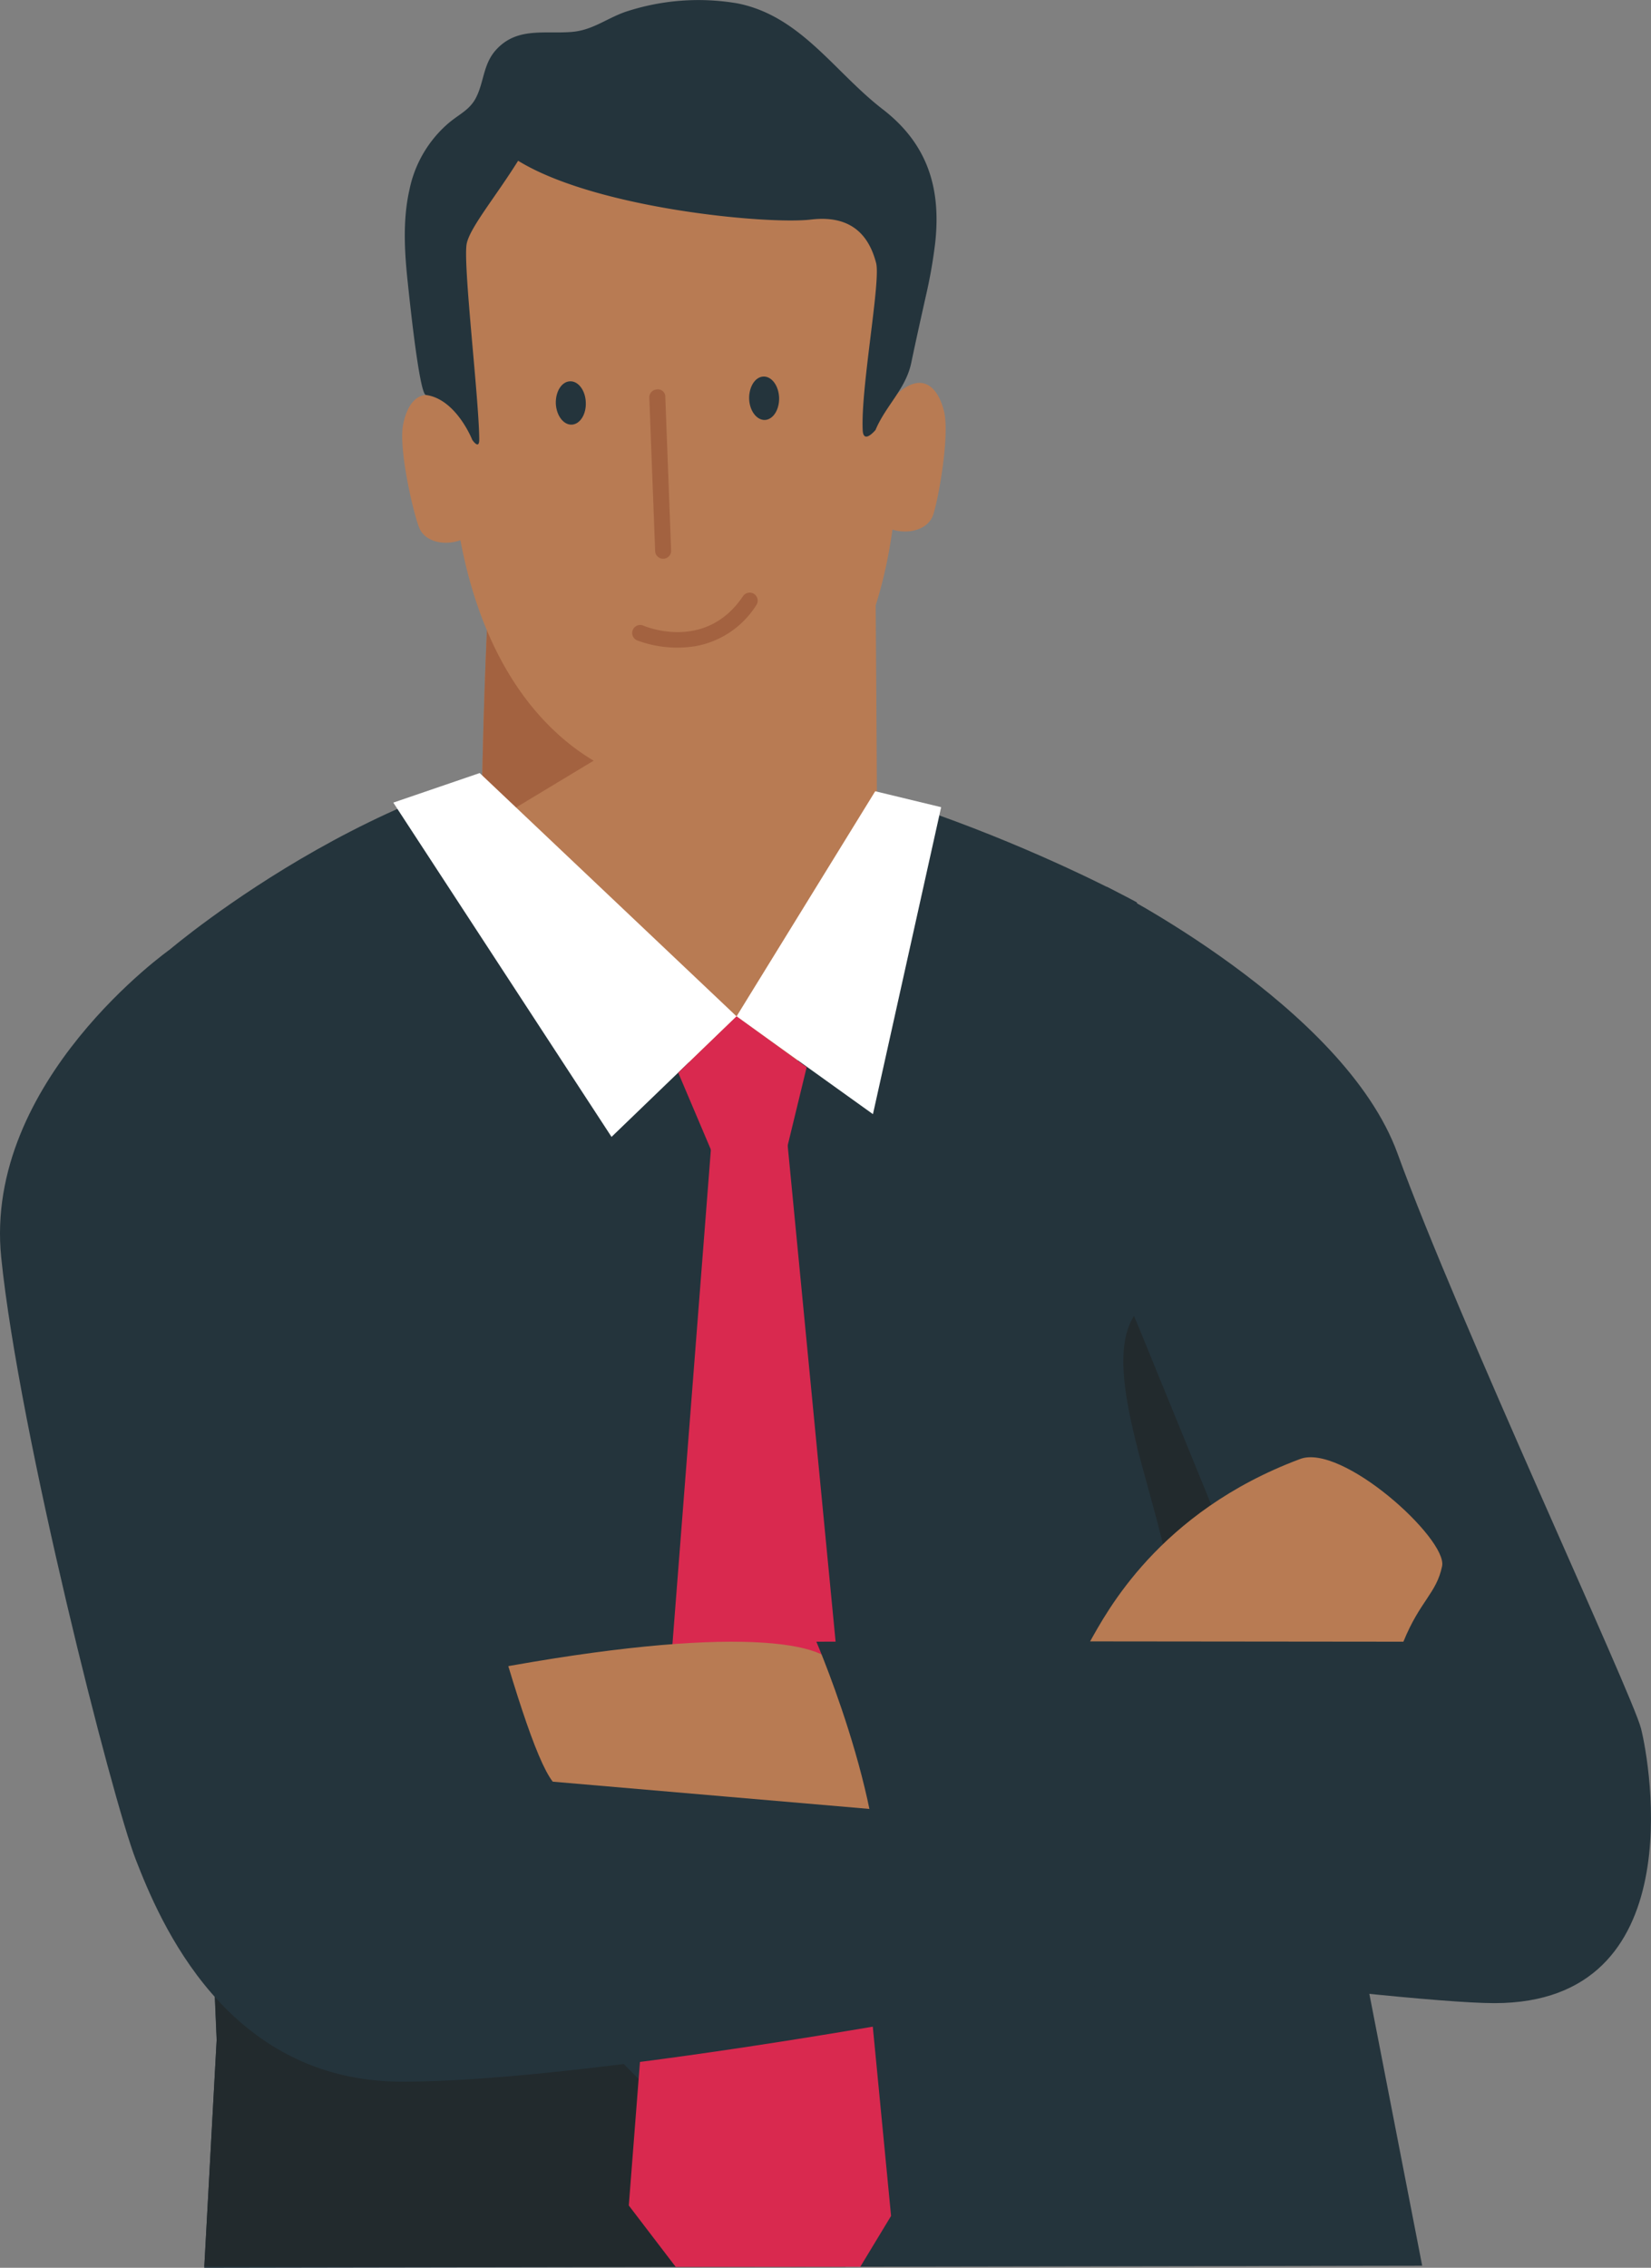 <svg id="konrad" xmlns="http://www.w3.org/2000/svg" xmlns:xlink="http://www.w3.org/1999/xlink" width="362.629" height="497.916" viewBox="0 0 362.629 497.916">
  <rect x="0" y="0" width="362.629" height="497.916" fill="#808080" stroke="none"/>
  <defs>
    <clipPath id="clip-path">
      <path id="Path_2110" data-name="Path 2110" d="M436.88,74.4s-1.094,22.4-1.255,46.754,61.2,58.575,61.2,58.575,25.857-25.848,25.729-55.384S522.2,66.6,522.2,66.6Z" transform="translate(-435.625 -66.595)" fill="#b87b53"/>
    </clipPath>
  </defs>
  <path id="Path_2104" data-name="Path 2104" d="M428.227,407.042l267.513-.455L654.48,194.374l-21.43-87.136s-58.961-32.432-109.932-32.91-102.359,43.2-102.359,43.2l10.189,239.578Z" transform="translate(-383.367 90.874)" fill="#24343c"/>
  <path id="Path_2105" data-name="Path 2105" d="M421.82,108.529l5.329,125.256-2.722,49.927,140.865.055S467.908,207.738,421.82,108.529Z" transform="translate(-379.553 213.934)" fill="#222a2d"/>
  <path id="Path_2106" data-name="Path 2106" d="M469.619,101.232l37.1,84.363s-42.529-6.524-40.635-6.524C496.879,179.071,457.61,119.857,469.619,101.232Z" transform="translate(-220.529 187.681)" fill="#222a2d"/>
  <g id="Group_1420" data-name="Group 1420" transform="translate(105.738 129.662)">
    <path id="Path_2107" data-name="Path 2107" d="M436.88,74.4s-1.094,22.4-1.255,46.754,61.2,58.575,61.2,58.575,25.857-25.848,25.729-55.384S522.2,66.6,522.2,66.6Z" transform="translate(-435.625 -66.595)" fill="#b87b53"/>
    <g id="Group_1419" data-name="Group 1419" clip-path="url(#clip-path)">
      <g id="Group_1418" data-name="Group 1418" transform="translate(-7.172 71.839)">
        <path id="Path_2108" data-name="Path 2108" d="M542.208,127.852a314.519,314.519,0,0,1-108.143,0V82.22a314.519,314.519,0,0,0,108.143,0Q542.215,105.034,542.208,127.852Z" transform="translate(-434.065 -82.22)" fill="#b87b53"/>
      </g>
      <path id="Path_2109" data-name="Path 2109" d="M438.94,68.943,432.5,127.476,533.442,66.6Z" transform="translate(-446.864 -66.595)" fill="#a36240"/>
    </g>
  </g>
  <path id="Path_2111" data-name="Path 2111" d="M432.047,114.181c1.057-5.416,4.547-9.678,11.283-3.269.166-12.161-5.559-32.832-.533-47.7-.05-1.6,7.186-4.235,7.481-5.126a10.1,10.1,0,0,1,3.218-4.349,23.887,23.887,0,0,1,1.531-2.322c4.262-5.6,19.246-8.184,34.731-7.908,15.453-1.034,30.534.809,35.067,6.2a25.646,25.646,0,0,1,1.651,2.239,10.253,10.253,0,0,1,3.425,4.188c.34.878,7.453,2.487,7.48,4.083,5.743,14.6,1.274,36.2,2.041,48.336,6.4-6.726,10.1-2.639,11.421,2.717s-1.306,19.761-2.423,22.86-5.283,4.239-8.9,3.126c-5.834,41.913-30.409,55.237-45.09,56.616-.014.023-1.655.147-1.959.152l-.041-.1c-14.727-.667-39.922-12.768-47.807-54.34-3.559,1.283-7.765.354-9.03-2.694S430.985,119.583,432.047,114.181Z" transform="translate(-343.5 -20.978)" fill="#b87b53"/>
  <path id="Path_2112" data-name="Path 2112" d="M446.528,61.435a7.941,7.941,0,0,0,1.2-1.844c1.637-3.384,1.5-7.154,4.23-10.2,4.561-5.09,10.579-3.517,16.561-3.977,4.579-.34,7.517-2.832,11.793-4.382a51,51,0,0,1,24.658-1.908c13.922,2.722,21.361,15.09,31.927,23.232,9.646,7.43,12.9,16.952,11.577,29.241a109.276,109.276,0,0,1-2.142,12.124c-1.067,4.8-2.143,9.6-3.14,14.377-1.2,5.706-5.6,9.366-7.839,14.7,0,0-2.657,3.228-2.814.069-.46-9.3,3.991-32.713,2.943-36.731-1.4-5.375-4.869-10.667-14.322-9.536-9.347,1.122-47.108-2.336-64.308-12.91-4.933,7.9-10.538,14.607-11.287,18.179-.892,4.28,2.736,34.423,2.745,43.058,0,2.331-1.531.041-1.531.041s-3.522-8.97-10.189-9.853c-1.471-.2-3.715-22.235-3.982-24.745-.722-6.713-1.126-13.71.382-20.349a26.156,26.156,0,0,1,8.6-14.607C443.452,63.848,445.191,62.993,446.528,61.435Z" transform="translate(-343.052 -38.394)" fill="#24343c"/>
  <path id="Path_2113" data-name="Path 2113" d="M445.767,61.221c-.092-2.63-1.651-4.7-3.467-4.616-1.821.055-3.209,2.253-3.117,4.9.124,2.621,1.687,4.694,3.5,4.612S445.891,63.851,445.767,61.221Z" transform="translate(-317.101 27.117)" fill="#24343c"/>
  <path id="Path_2114" data-name="Path 2114" d="M455,61.038c-.083-2.621-1.618-4.722-3.435-4.662s-3.2,2.23-3.149,4.869c.074,2.621,1.623,4.7,3.43,4.667C453.667,65.852,455.064,63.682,455,61.038Z" transform="translate(-283.873 26.297)" fill="#24343c"/>
  <g id="Group_1424" data-name="Group 1424" transform="translate(142.619 85.487)">
    <g id="Group_1423" data-name="Group 1423">
      <g id="Group_1422" data-name="Group 1422">
        <g id="Group_1421" data-name="Group 1421">
          <path id="Path_2115" data-name="Path 2115" d="M446.729,94.178h.023a1.743,1.743,0,0,0,1.683-1.816l-1.278-33.674A1.611,1.611,0,0,0,445.345,57a1.753,1.753,0,0,0-1.7,1.825l1.283,33.664A1.742,1.742,0,0,0,446.729,94.178Z" transform="translate(-443.647 -56.987)" fill="#a36240"/>
        </g>
      </g>
    </g>
  </g>
  <g id="Group_1428" data-name="Group 1428" transform="translate(138.855 130.119)">
    <g id="Group_1427" data-name="Group 1427">
      <g id="Group_1426" data-name="Group 1426">
        <g id="Group_1425" data-name="Group 1425">
          <path id="Path_2116" data-name="Path 2116" d="M456.773,78.44a19.967,19.967,0,0,0,13.32-9.007,1.759,1.759,0,0,0-2.92-1.963c-8.188,12.161-21.343,6.708-21.89,6.464a1.762,1.762,0,1,0-1.384,3.241A25.23,25.23,0,0,0,456.773,78.44Z" transform="translate(-442.828 -66.694)" fill="#a36240"/>
        </g>
      </g>
    </g>
  </g>
  <path id="Path_2117" data-name="Path 2117" d="M450.389,75.31l56.418,53.423-27.46,26.462L431.416,81.8Z" transform="translate(-345.029 94.421)" fill="#fff"/>
  <path id="Path_2118" data-name="Path 2118" d="M478.27,76.179l-30.456,49.429,29.957,21.469,14.978-67.4Z" transform="translate(-286.036 97.547)" fill="#fff"/>
  <path id="Path_2119" data-name="Path 2119" d="M452.976,348.684l-10.31-13.494L461.535,92.569l14.872-2.076,23.865,246.989-6.758,11.164Z" transform="translate(-304.555 149.047)" fill="#d9294f"/>
  <path id="Path_2120" data-name="Path 2120" d="M453.481,119.207l-8.454-19.914,12.81-12.363,15.4,11.159-4.591,18.92Z" transform="translate(-296.06 136.225)" fill="#d9294f"/>
  <path id="Path_2121" data-name="Path 2121" d="M433.725,124.97c57.476-11.766,83-9.067,86.5-2.92,9.784,24.23,9.784,53.136,9.784,53.136l-84.1-15.756Z" transform="translate(-336.723 243.663)" fill="#b87b53"/>
  <path id="Path_2122" data-name="Path 2122" d="M464.155,310.7c6.018-21.053-12.529-64.226-12.529-64.226l98.915-.276-36.469-89.219,1.352-76.239s52.087,26.138,63.858,58.561c13.287,36.589,51.545,118.621,53.476,126.235s11.333,60.3-32.193,60.3C578.348,325.845,464.155,310.7,464.155,310.7Z" transform="translate(-272.32 113.975)" fill="#24343c"/>
  <path id="Path_2123" data-name="Path 2123" d="M669.5,308.182l-18.432-31.614L534.034,266.5c-7.471-9.646-21.1-68.451-38.837-130.492C484.885,99.929,450.02,83.722,450.02,83.722s-41.067,28.961-37.127,67.683,24.391,118.989,29.568,132.235c5.159,13.237,19.747,48.768,58.552,48.727C552.489,332.311,669.5,308.182,669.5,308.182Z" transform="translate(-412.627 124.685)" fill="#24343c"/>
  <path id="Path_2124" data-name="Path 2124" d="M510.745,108.4C479.66,120.038,468.2,142.263,464.7,148.415l68.814.069c3.655-9,7.269-10.6,8.5-16.584S519.941,104.764,510.745,108.4Z" transform="translate(-225.269 211.97)" fill="#b87b53"/>
</svg>
